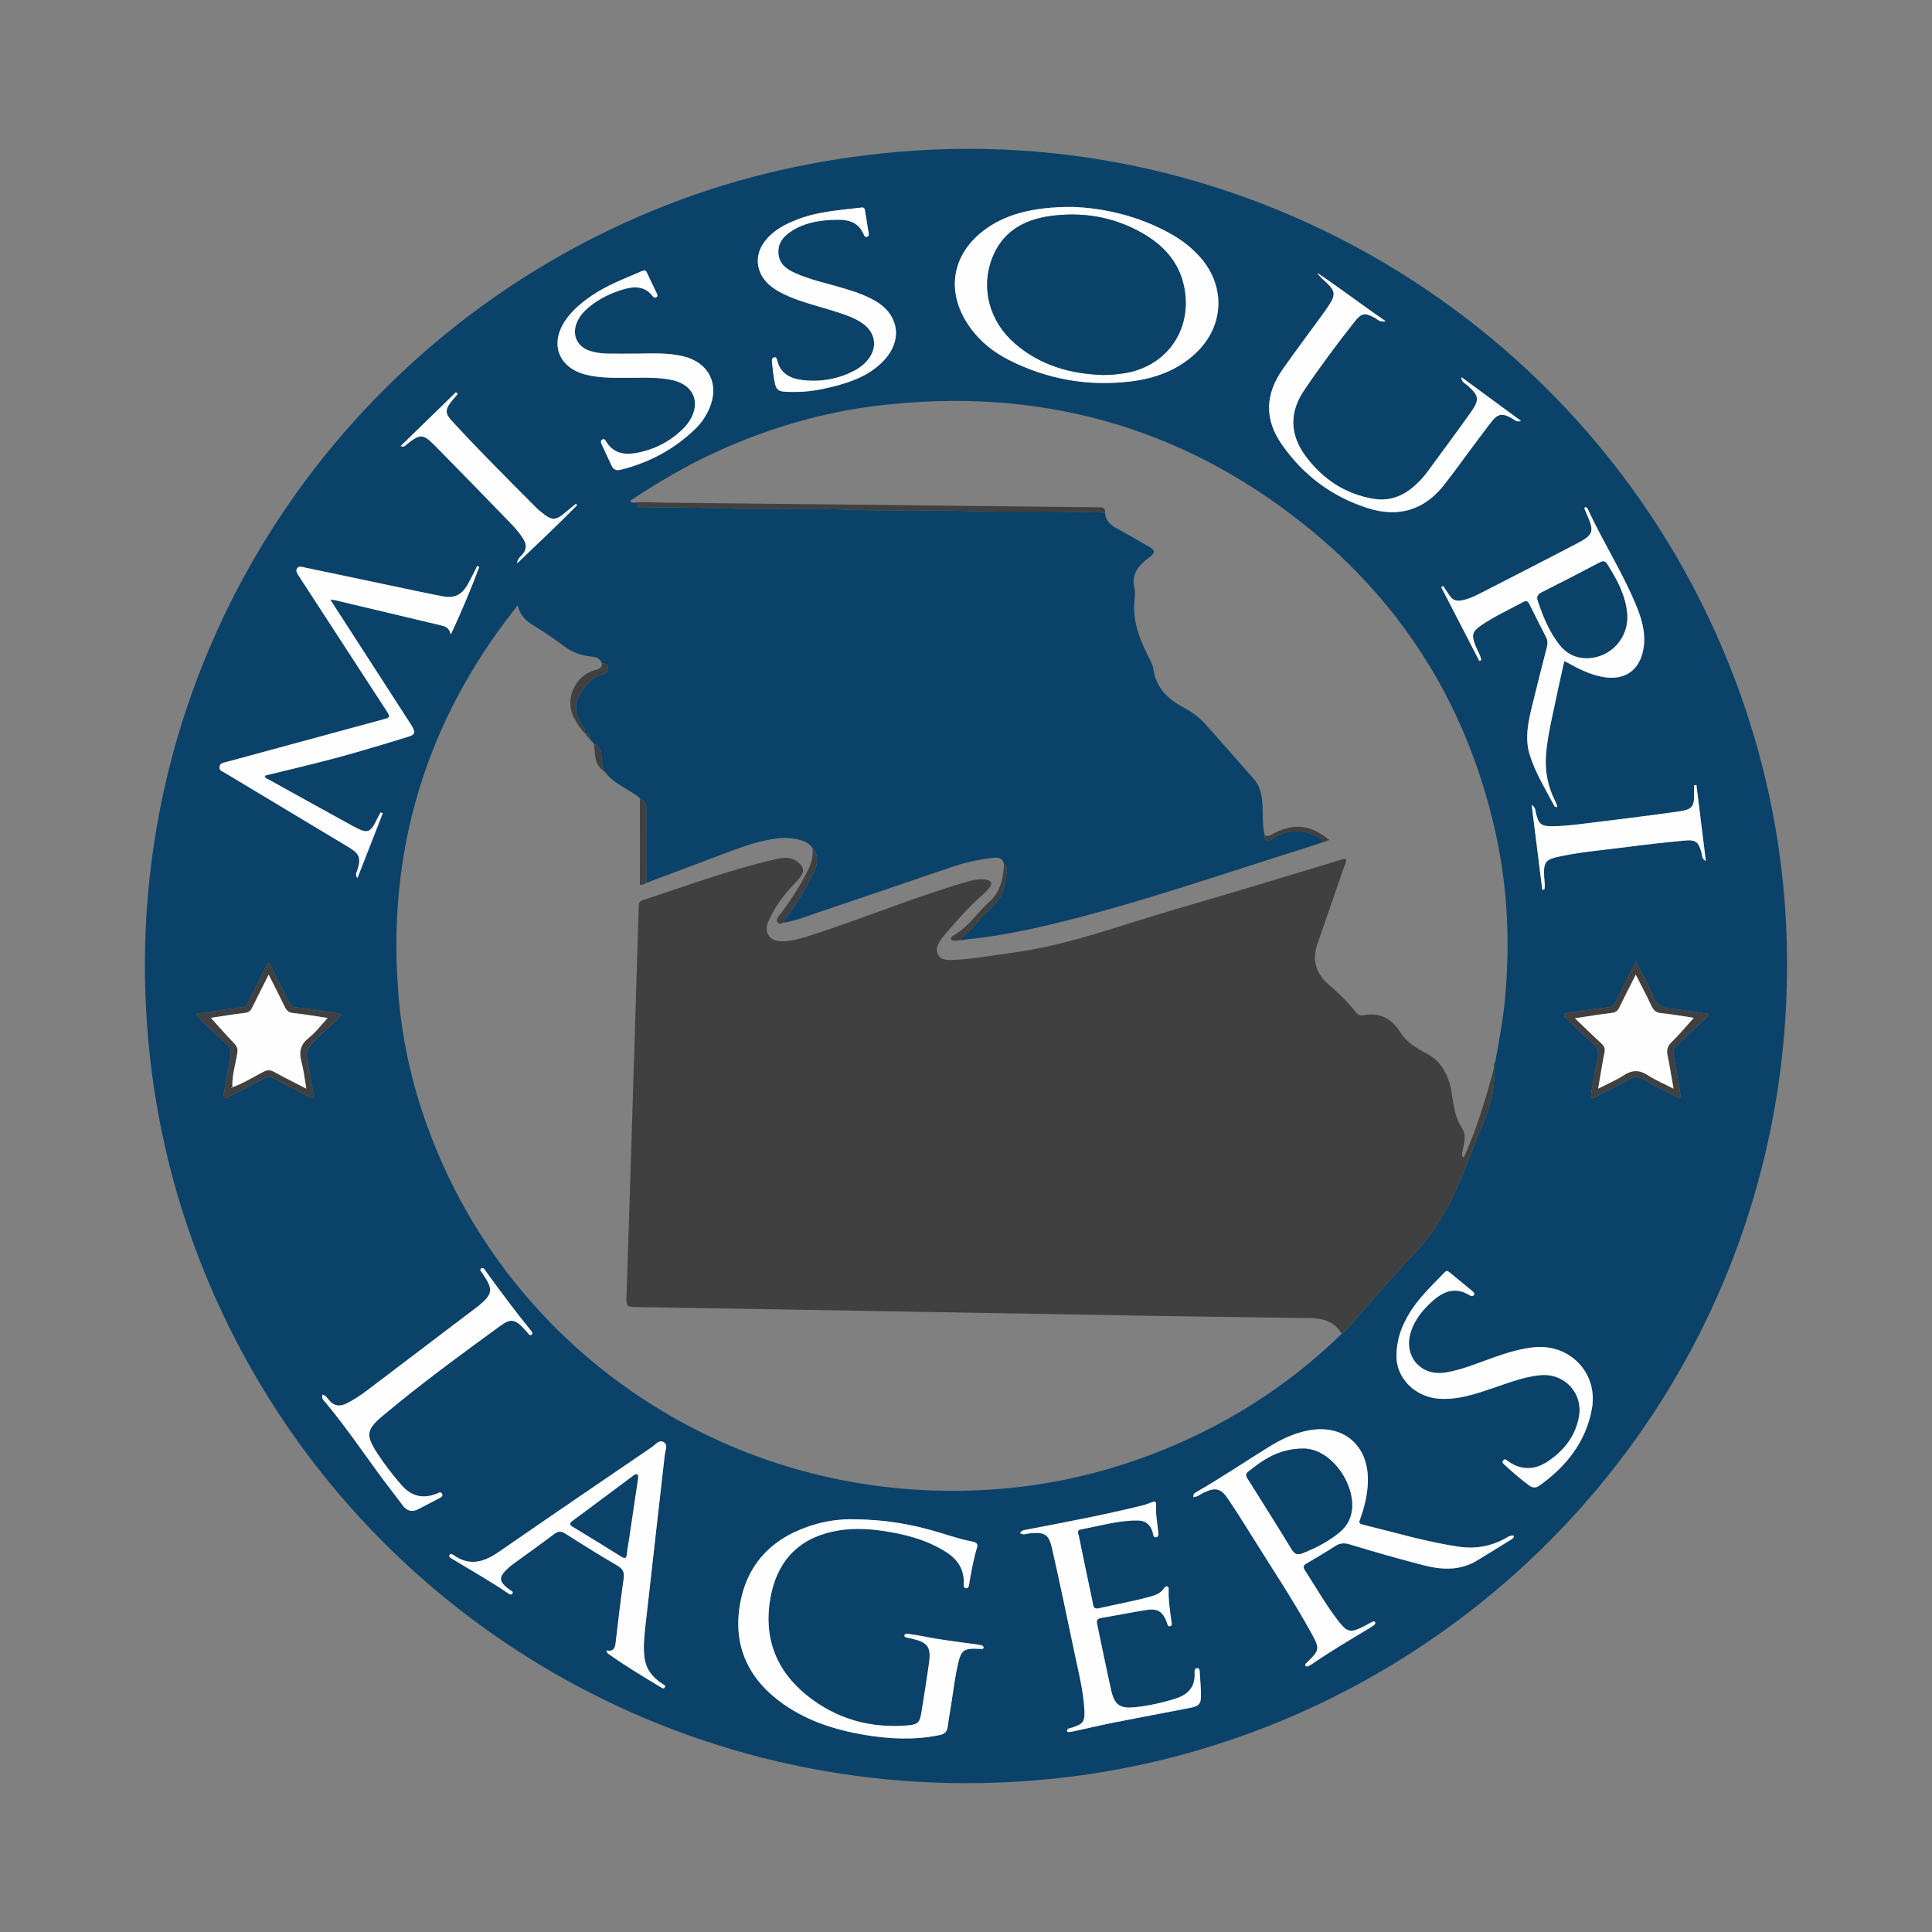 <?xml version="1.0" encoding="utf-8"?>
<!-- Generator: Adobe Illustrator 17.0.0, SVG Export Plug-In . SVG Version: 6.00 Build 0)  -->
<!DOCTYPE svg PUBLIC "-//W3C//DTD SVG 1.1//EN" "http://www.w3.org/Graphics/SVG/1.1/DTD/svg11.dtd">
<svg version="1.1" id="Layer_1" xmlns="http://www.w3.org/2000/svg" xmlns:xlink="http://www.w3.org/1999/xlink" x="0px" y="0px"
	 width="200px" height="200px" viewBox="0 0 200 200" enable-background="new 0 0 200 200" xml:space="preserve">

<rect x="0" y="0" width="200" height="200" fill="#808080" stroke="none"/>

<g>
	<path fill="#0A4269" d="M99.978,184.594c-35.369-0.02-66.919-21.686-79.48-54.59c-3.138-8.22-4.907-16.731-5.377-25.521
		c-1.972-36.892,20.194-70.111,53.951-83.28c7.661-2.989,15.606-4.755,23.804-5.474c38.487-3.374,74.62,19.977,87.433,56.558
		c3.522,10.056,5.05,20.425,4.619,31.062c-1.431,35.308-24.225,64.414-55.169,75.926c-7.291,2.712-14.818,4.389-22.577,5.025
		C104.784,184.497,102.384,184.597,99.978,184.594z M62.627,79.962c0.013-0.11-0.037-0.166-0.146-0.172c0,0,0.011,0.014,0.011,0.014
		c-0.083-0.493-0.24-0.988-0.232-1.479c0.011-0.636-0.226-1.055-0.774-1.33l0.017,0.017c-0.051-0.056-0.101-0.111-0.152-0.167
		l0.008,0.011c-0.007-0.138-0.011-0.278-0.217-0.211l-0.018-0.033c0.047-0.121,0.002-0.16-0.118-0.134l-0.014-0.014
		c0.084-0.363-0.021-0.573-0.433-0.532l-0.033-0.048c0.152-0.496-0.254-0.8-0.454-1.139c-0.645-1.092-0.531-2.117,0.125-3.129
		c0.531-0.82,1.132-1.561,2.165-1.791c0.302-0.067,0.641-0.193,0.595-0.606c-0.04-0.361-0.274-0.548-0.647-0.538
		c-0.175-0.571-0.681-0.676-1.15-0.722c-1.038-0.101-1.943-0.44-2.785-1.079c-1.062-0.805-2.183-1.536-3.313-2.245
		c-0.733-0.46-1.253-1.041-1.484-1.989c-0.1,0.144-0.151,0.227-0.211,0.303c-9.381,11.886-13.417,25.384-12.084,40.456
		c0.496,5.6,1.922,10.993,4.13,16.173c8.463,19.85,27.62,33.371,49.689,34.651c8.253,0.479,16.289-0.695,24.037-3.636
		c7.435-2.823,14.045-6.958,19.751-12.514c0.266-0.245,0.558-0.468,0.793-0.74c2.274-2.634,4.557-5.26,6.94-7.798
		c1.824-1.941,3.144-4.227,4.238-6.628c0.881-1.934,1.548-3.964,2.39-5.917c0.879-2.038,1.585-4.094,1.389-6.358l-0.01,0.02
		c0.277-0.196,0.141-0.482,0.161-0.735c0.391-2.193,0.814-4.382,1.014-6.602c0.505-5.592,0.291-11.158-0.885-16.653
		c-2.808-13.118-9.418-23.981-19.883-32.343c-12.911-10.317-27.701-14.297-44.094-12.342c-5.832,0.695-11.398,2.344-16.741,4.773
		c-3.117,1.417-6.043,3.16-8.899,5.034c-0.154,0.117-0.153,0.2,0.053,0.236c0.064,0.001,0.127,0.003,0.191,0.004
		c0.163,0.083,0.531-0.044,0.492,0.131c-0.129,0.579,0.297,0.32,0.463,0.325c2.569,0.08,5.139,0.024,7.711,0.116
		c4.631,0.166,9.269-0.018,13.904,0.165c3.903,0.154,7.81-0.006,11.719,0.127c4.849,0.165,9.708-0.039,14.56,0.177
		c0.042,0.727,0.447,1.2,1.059,1.542c1.163,0.65,2.325,1.304,3.478,1.972c0.676,0.391,0.694,0.625,0.056,1.099
		c-1.1,0.816-1.927,1.73-1.546,3.257c0.086,0.343,0.048,0.729,0.007,1.089c-0.227,2.013,0.385,3.83,1.261,5.591
		c0.28,0.563,0.607,1.114,0.705,1.746c0.288,1.857,1.49,2.996,3.038,3.831c0.845,0.456,1.622,0.991,2.257,1.696
		c1.72,1.912,3.409,3.853,5.11,5.782c0.518,0.588,0.713,1.284,0.815,2.055c0.163,1.229-0.007,2.479,0.272,3.695
		c-0.013,0.584,0.286,0.844,0.748,0.464c0.703-0.578,1.527-0.788,2.355-0.82c1.116-0.043,2.195,0.233,3.028,1.084
		c-0.551,0.183-1.1,0.375-1.654,0.549c-8.893,2.783-17.691,5.879-26.773,8.036c-2.857,0.679-5.727,1.242-8.653,1.512
		c-0.121,0.015-0.243,0.03-0.364,0.045c-0.115,0.017-0.23,0.033-0.344,0.05c1.336-1.039,2.325-2.425,3.562-3.558
		c1.077-0.986,1.268-2.263,1.404-3.587c0.028-0.271,0.006-0.538-0.276-0.693c-0.136-0.849-0.782-0.746-1.35-0.677
		c-1.373,0.167-2.722,0.466-4.034,0.912c-4.561,1.55-9.115,3.118-13.682,4.649c-1.258,0.422-2.492,0.939-3.82,1.134
		c0.045-0.084,0.08-0.175,0.137-0.25c1.238-1.635,2.312-3.368,3.165-5.236c0.371-0.813,0.267-1.73-0.253-2.261
		c-0.282-0.426-0.695-0.647-1.175-0.791c-0.901-0.27-1.811-0.306-2.734-0.163c-1.467,0.228-2.876,0.66-4.262,1.181
		c-3.01,1.132-6.021,2.263-9.031,3.395c0-2.501-0.017-5.002,0.013-7.503c0.007-0.577-0.121-0.994-0.671-1.225
		c-0.15-0.266-0.436-0.36-0.665-0.524c-0.753-0.537-1.611-0.916-2.308-1.538c-0.049-0.045-0.099-0.09-0.148-0.135l0,0
		c-0.05-0.048-0.1-0.097-0.149-0.145l0.003,0.003c-0.015-0.135-0.041-0.258-0.225-0.22l0.003-0.004
		c0.025-0.115-0.024-0.166-0.139-0.16L62.627,79.962z M49.618,58.683c-0.073-0.033-0.147-0.066-0.22-0.1
		c-0.334,0.653-0.641,1.323-1.008,1.956c-0.614,1.057-1.367,1.419-2.559,1.19c-1.856-0.357-3.704-0.759-5.554-1.146
		c-2.965-0.621-5.93-1.245-8.894-1.872c-0.221-0.047-0.447-0.107-0.607,0.094c-0.18,0.228-0.07,0.459,0.062,0.672
		c0.102,0.165,0.21,0.327,0.315,0.489c2.935,4.514,5.871,9.027,8.807,13.541c0.49,0.754,0.489,0.751-0.403,0.993
		c-5.377,1.459-10.754,2.919-16.13,4.38c-0.299,0.081-0.665,0.109-0.707,0.511c-0.039,0.37,0.309,0.463,0.546,0.606
		c2.2,1.328,4.405,2.648,6.609,3.97c2.079,1.247,4.161,2.49,6.236,3.744c1.12,0.677,1.269,1.102,0.884,2.352
		c-0.078,0.253-0.274,0.49,0.004,0.832c0.875-2.236,1.749-4.472,2.624-6.707c-0.073-0.031-0.145-0.062-0.218-0.093
		c-0.079,0.139-0.166,0.273-0.235,0.417c-0.872,1.817-1.045,1.878-2.833,0.896c-2.825-1.552-5.645-3.113-8.463-4.678
		c-0.169-0.094-0.42-0.121-0.472-0.425c0.145-0.04,0.279-0.081,0.415-0.114c3.061-0.74,6.128-1.462,9.153-2.341
		c1.767-0.514,3.532-1.038,5.289-1.585c0.701-0.219,0.761-0.435,0.399-1.063c-0.133-0.231-0.281-0.453-0.426-0.678
		c-2.527-3.911-5.054-7.823-7.58-11.734c-0.133-0.206-0.263-0.414-0.459-0.724c0.299,0.044,0.443,0.053,0.581,0.086
		c3.607,0.858,7.212,1.722,10.82,2.572c0.461,0.109,0.899,0.208,1.069,0.968C47.804,63.247,48.754,60.983,49.618,58.683z
		 M123.539,154.977c0.439-0.016,0.749-0.315,1.105-0.479c1.19-0.55,1.731-0.436,2.468,0.646c0.724,1.062,1.415,2.146,2.091,3.239
		c2.194,3.547,4.525,7.01,6.544,10.663c0.91,1.647,0.857,1.786-0.457,3.063c-0.087,0.085-0.218,0.161-0.157,0.292
		c0.086,0.184,0.249,0.094,0.373,0.041c0.133-0.056,0.256-0.138,0.375-0.221c1.92-1.32,3.928-2.499,5.922-3.699
		c0.124-0.075,0.249-0.153,0.361-0.244c0.108-0.087,0.271-0.186,0.181-0.346c-0.101-0.18-0.255-0.055-0.377,0.008
		c-0.28,0.144-0.553,0.301-0.834,0.444c-1.318,0.668-1.673,0.604-2.584-0.572c-1.295-1.672-2.338-3.512-3.483-5.283
		c-0.222-0.344-0.101-0.507,0.199-0.685c0.981-0.581,1.967-1.155,2.921-1.777c0.49-0.32,0.934-0.375,1.498-0.205
		c2.574,0.779,5.156,1.531,7.764,2.19c1.897,0.48,3.744,0.543,5.487-0.523c1.117-0.683,2.235-1.365,3.345-2.06
		c0.19-0.119,0.456-0.208,0.433-0.52c-0.404,0.035-0.407,0.03-0.656,0.176c-1.563,0.92-3.238,1.255-5.037,0.99
		c-3.39-0.5-6.668-1.485-9.985-2.297c-0.399-0.098-0.342-0.26-0.237-0.551c0.447-1.237,0.757-2.503,0.802-3.828
		c0.13-3.835-2.565-6.114-6.31-5.331c-1.421,0.297-2.709,0.918-3.927,1.672c-2.474,1.531-4.887,3.16-7.408,4.617
		C123.762,154.508,123.499,154.594,123.539,154.977z M88.375,157.275c-1.023-0.034-2.45,0.095-3.837,0.482
		c-4.301,1.2-7.177,3.88-7.942,8.347c-0.742,4.333,0.917,7.796,4.508,10.313c2.534,1.776,5.412,2.681,8.43,3.186
		c2.578,0.431,5.16,0.545,7.745,0.013c0.505-0.104,0.757-0.362,0.822-0.863c0.082-0.625,0.188-1.247,0.292-1.869
		c0.28-1.674,0.449-3.367,0.869-5.016c0.238-0.934,0.594-1.193,1.545-1.196c0.267-0.001,0.534,0.022,0.8,0.029
		c0.101,0.003,0.217-0.028,0.216-0.138c0-0.073-0.076-0.185-0.145-0.211c-0.156-0.058-0.327-0.082-0.494-0.106
		c-1.848-0.267-3.706-0.467-5.538-0.839c-0.546-0.111-1.099-0.191-1.651-0.272c-0.139-0.021-0.327-0.029-0.365,0.149
		c-0.04,0.188,0.144,0.218,0.279,0.251c0.164,0.04,0.334,0.061,0.499,0.1c1.629,0.383,1.989,0.865,1.763,2.5
		c-0.239,1.73-0.518,3.454-0.797,5.178c-0.158,0.974-0.353,1.21-1.347,1.297c-3.887,0.34-7.423-0.636-10.476-3.081
		c-3.259-2.61-4.539-6.065-3.795-10.152c0.652-3.582,2.706-5.989,6.387-6.816c1.76-0.395,3.52-0.342,5.282-0.079
		c2.317,0.346,4.558,0.927,6.56,2.218c1.143,0.737,1.801,1.737,1.789,3.132c-0.002,0.218-0.101,0.559,0.251,0.576
		c0.277,0.014,0.275-0.3,0.311-0.503c0.221-1.241,0.426-2.485,0.802-3.692c0.132-0.425-0.108-0.55-0.473-0.622
		c-1.119-0.219-2.203-0.568-3.292-0.902C94.581,157.827,91.728,157.297,88.375,157.275z M110.991,21.421
		c-4.254-0.013-7.135,0.845-9.291,2.543c-3.092,2.435-3.726,6.044-1.644,9.386c1.096,1.76,2.638,3.043,4.467,3.958
		c3.942,1.972,8.128,2.705,12.5,2.18c2.548-0.306,4.908-1.159,6.812-2.979c2.873-2.747,3.061-6.809,0.469-9.81
		c-0.882-1.022-1.935-1.836-3.108-2.493C117.797,22.299,114.109,21.518,110.991,21.421z M149.394,60.661
		c-0.068,0.039-0.136,0.079-0.204,0.118c1.316,2.548,2.632,5.097,3.947,7.645c0.067-0.032,0.133-0.065,0.2-0.097
		c-0.088-0.547-0.413-1.009-0.608-1.517c-0.416-1.084-0.339-1.434,0.618-2.087c1.365-0.931,2.872-1.611,4.317-2.4
		c0.418-0.228,0.546-0.011,0.703,0.305c0.548,1.107,1.104,2.21,1.671,3.307c0.179,0.347,0.19,0.679,0.094,1.051
		c-0.5,1.947-0.997,3.895-1.472,5.849c-0.425,1.749-0.861,3.519-0.304,5.308c0.579,1.86,1.611,3.517,2.515,5.23
		c0.058,0.109,0.138,0.197,0.282,0.179c0.015-0.044,0.054-0.097,0.042-0.13c-0.068-0.18-0.139-0.36-0.225-0.532
		c-0.73-1.466-1.047-3.012-0.937-4.648c0.088-1.311,0.345-2.595,0.609-3.876c0.405-1.967,0.85-3.925,1.287-5.931
		c0.219,0.109,0.373,0.176,0.518,0.258c1.079,0.612,2.191,1.136,3.423,1.372c2.315,0.442,3.913-0.679,4.272-2.992
		c0.224-1.446-0.133-2.811-0.655-4.118c-1.412-3.54-3.499-6.749-5.094-10.201c-0.057-0.122-0.133-0.271-0.324-0.24
		c-0.02,0.041-0.066,0.093-0.055,0.123c0.085,0.225,0.176,0.448,0.276,0.668c0.754,1.663,0.658,2.063-0.931,2.896
		c-3.389,1.777-6.798,3.518-10.205,5.261c-0.602,0.308-1.221,0.588-1.902,0.699c-0.509,0.083-0.903-0.06-1.187-0.5
		C149.849,61.323,149.619,60.994,149.394,60.661z M62.753,170.857c0.11,0.198,0.128,0.278,0.178,0.314
		c1.757,1.254,3.606,2.366,5.454,3.478c0.124,0.075,0.323,0.24,0.438,0.017c0.108-0.21-0.132-0.273-0.26-0.358
		c-0.992-0.656-1.687-1.48-1.848-2.729c-0.139-1.079-0.026-2.136,0.091-3.193c0.658-5.931,1.345-11.858,2.012-17.788
		c0.049-0.439,0.348-1.016-0.095-1.296c-0.486-0.307-0.875,0.252-1.248,0.506c-5.292,3.604-10.581,7.211-15.848,10.852
		c-1.504,1.04-2.984,1.495-4.627,0.356c-0.125-0.087-0.332-0.248-0.448-0.067c-0.148,0.231,0.119,0.336,0.267,0.427
		c1.922,1.177,3.894,2.272,5.755,3.548c0.14,0.096,0.349,0.221,0.455,0.066c0.16-0.235-0.122-0.308-0.262-0.412
		c-1.185-0.883-1.203-1.315-0.087-2.315c0.144-0.129,0.297-0.25,0.454-0.365c1.411-1.029,2.835-2.041,4.23-3.092
		c0.409-0.308,0.713-0.332,1.155-0.05c1.779,1.133,3.568,2.252,5.388,3.315c0.574,0.335,0.748,0.692,0.658,1.336
		c-0.31,2.21-0.582,4.425-0.835,6.642C63.665,170.616,63.524,170.999,62.753,170.857z M105.584,158.7
		c0.36,0.256,0.67,0.063,0.961,0.034c1.609-0.161,2.026,0.058,2.377,1.615c0.798,3.546,1.55,7.103,2.291,10.662
		c0.41,1.968,0.924,3.923,1.041,5.941c0.075,1.291-0.102,1.504-1.304,1.897c-0.115,0.038-0.244,0.044-0.348,0.099
		c-0.071,0.039-0.151,0.136-0.153,0.21c-0.003,0.104,0.105,0.157,0.21,0.145c0.167-0.019,0.335-0.045,0.5-0.081
		c1.42-0.31,2.835-0.647,4.261-0.929c2.568-0.509,5.145-0.976,7.714-1.482c1.047-0.206,1.211-0.424,1.19-1.473
		c-0.014-0.679-0.072-1.357-0.116-2.035c-0.015-0.237,0.019-0.607-0.244-0.616c-0.367-0.013-0.3,0.386-0.295,0.627
		c0.025,1.349-0.702,2.107-1.914,2.5c-1.365,0.442-2.759,0.752-4.184,0.909c-1.624,0.178-2.196-0.197-2.547-1.764
		c-0.509-2.27-0.964-4.553-1.448-6.829c-0.079-0.372-0.017-0.571,0.424-0.643c1.531-0.249,3.051-0.567,4.583-0.812
		c1.267-0.203,1.777,0.123,2.221,1.308c0.066,0.176,0.063,0.433,0.343,0.351c0.213-0.062,0.15-0.285,0.129-0.441
		c-0.153-1.106-0.335-2.208-0.295-3.331c0.005-0.147-0.001-0.324-0.179-0.343c-0.091-0.01-0.232,0.087-0.289,0.175
		c-0.296,0.458-0.732,0.685-1.238,0.83c-1.819,0.523-3.685,0.84-5.527,1.265c-0.373,0.086-0.546-0.049-0.6-0.405
		c-0.029-0.192-0.069-0.382-0.109-0.572c-0.454-2.159-0.915-4.316-1.352-6.478c-0.048-0.236-0.273-0.624,0.198-0.71
		c1.952-0.358,3.869-0.939,5.88-0.926c0.817,0.005,1.304,0.412,1.548,1.176c0.071,0.223,0.038,0.656,0.414,0.547
		c0.291-0.085,0.168-0.455,0.148-0.718c-0.056-0.749-0.226-1.487-0.201-2.246c0.028-0.828,0.015-0.825-0.784-0.512
		c-0.225,0.088-0.459,0.155-0.694,0.213c-3.908,0.967-7.862,1.71-11.814,2.467C106.105,158.379,105.797,158.379,105.584,158.7z
		 M151.28,39.034c0.004,0.493,0.321,0.61,0.554,0.808c1.286,1.091,1.375,1.509,0.41,2.862c-1.479,2.075-2.998,4.123-4.505,6.178
		c-0.389,0.53-0.842,1.006-1.336,1.44c-1.213,1.064-2.602,1.588-4.227,1.315c-2.953-0.498-5.271-2.063-7.023-4.425
		c-1.614-2.175-1.707-4.5-0.17-6.775c1.658-2.454,3.424-4.833,5.26-7.156c0.72-0.91,1.085-0.925,2.122-0.351
		c0.258,0.143,0.474,0.461,1.081,0.319c-2.488-1.702-4.723-3.426-7.076-4.996c0.251,0.401,0.6,0.681,0.925,0.986
		c0.927,0.87,0.978,1.278,0.299,2.324c-0.251,0.386-0.518,0.763-0.789,1.136c-1.329,1.825-2.687,3.629-3.986,5.475
		c-1.866,2.652-1.95,5.217-0.118,7.847c2.2,3.158,5.164,5.381,8.841,6.566c3.223,1.038,5.929,0.232,8.02-2.477
		c0.282-0.365,0.564-0.73,0.84-1.1c1.32-1.771,2.616-3.561,3.965-5.309c0.711-0.921,1.172-0.954,2.19-0.376
		c0.256,0.145,0.468,0.413,0.894,0.243C155.394,42.057,153.337,40.545,151.28,39.034z M144.563,140.391
		c-0.023,2.186,1.842,4.208,4.368,4.398c1.993,0.15,3.827-0.487,5.667-1.11c1.582-0.536,3.14-1.153,4.825-1.319
		c2.532-0.249,4.497,1.855,4.023,4.347c-0.38,2.003-1.569,3.476-3.214,4.578c-1.326,0.888-2.716,0.955-4.08,0.007
		c-0.16-0.111-0.34-0.372-0.547-0.101c-0.161,0.21,0.057,0.36,0.19,0.484c0.799,0.746,1.63,1.453,2.511,2.103
		c0.368,0.272,0.709,0.26,1.067,0.004c2.762-1.975,4.776-4.493,5.412-7.895c0.697-3.726-2.252-6.81-6.014-6.414
		c-1.387,0.146-2.703,0.548-4.009,1.003c-1.691,0.589-3.338,1.316-5.122,1.608c-2.51,0.412-4.33-1.629-3.627-4.072
		c0.398-1.383,1.276-2.44,2.324-3.367c1.099-0.971,2.305-1.436,3.712-0.61c0.171,0.1,0.391,0.221,0.525,0.03
		c0.142-0.202-0.08-0.351-0.224-0.47c-0.766-0.635-1.54-1.26-2.306-1.895c-0.176-0.146-0.312-0.176-0.49,0.009
		c-1.359,1.417-2.814,2.751-3.798,4.487C145.076,137.394,144.571,138.64,144.563,140.391z M33.4,144.367
		c-0.156,0.404,0.115,0.599,0.288,0.807c1.932,2.313,3.634,4.797,5.408,7.228c0.844,1.157,1.735,2.279,2.588,3.428
		c0.45,0.606,0.98,0.737,1.645,0.387c0.685-0.361,1.38-0.705,2.062-1.073c0.199-0.108,0.522-0.229,0.362-0.523
		c-0.129-0.237-0.385-0.059-0.583,0.019c-1.415,0.562-2.606,0.237-3.603-0.898c-0.915-1.042-1.756-2.139-2.512-3.299
		c-1.192-1.829-1.152-2.433,0.516-3.835c3.941-3.313,8.098-6.349,12.257-9.379c1.036-0.755,1.51-0.648,2.389,0.291
		c0.116,0.124,0.218,0.262,0.341,0.379c0.141,0.134,0.252,0.455,0.49,0.257c0.175-0.147-0.044-0.36-0.156-0.499
		c-1.589-1.963-3.098-3.985-4.579-6.03c-0.118-0.163-0.269-0.467-0.488-0.318c-0.264,0.179,0.065,0.362,0.14,0.542
		c0.018,0.044,0.053,0.081,0.08,0.122c1.022,1.518,0.951,2.011-0.461,3.174c-0.075,0.062-0.152,0.121-0.229,0.18
		c-3.77,2.862-7.538,5.727-11.313,8.582c-0.677,0.512-1.381,0.985-2.143,1.37c-0.694,0.351-1.289,0.317-1.819-0.313
		C33.899,144.75,33.753,144.475,33.4,144.367z M82.356,40.568c1.187,0.017,2.527-0.205,3.847-0.536
		c1.972-0.494,3.855-1.185,5.295-2.714c1.97-2.093,1.582-4.736-0.9-6.171c-1.12-0.648-2.344-1.036-3.579-1.395
		c-1.58-0.46-3.197-0.806-4.706-1.484c-0.892-0.401-1.66-0.939-1.73-2.048c-0.074-1.157,0.624-1.842,1.504-2.385
		c1.143-0.705,2.433-0.969,3.745-1.051c1.447-0.091,2.929-0.144,3.617,1.57c0.064,0.158,0.2,0.216,0.355,0.14
		c0.163-0.08,0.136-0.246,0.115-0.384c-0.12-0.766-0.254-1.53-0.373-2.297c-0.034-0.218-0.088-0.361-0.36-0.328
		c-2.235,0.268-4.495,0.399-6.627,1.228c-1.281,0.498-2.483,1.115-3.354,2.221c-1.14,1.447-0.979,3.267,0.383,4.51
		c0.599,0.546,1.309,0.911,2.046,1.232c1.561,0.679,3.221,1.048,4.832,1.571c0.991,0.321,1.99,0.633,2.851,1.247
		c1.24,0.885,1.524,2.298,0.709,3.505c-0.402,0.595-0.946,1.039-1.579,1.37c-1.684,0.881-3.489,1.192-5.359,0.977
		c-1.239-0.143-2.297-0.651-2.631-2.03c-0.04-0.167-0.078-0.365-0.304-0.325c-0.246,0.043-0.26,0.254-0.239,0.458
		c0.046,0.434,0.084,0.87,0.148,1.302C80.333,40.58,80.336,40.58,82.356,40.568z M65.847,36.609c-0.947,0-1.894,0.007-2.841-0.002
		c-0.657-0.006-1.31-0.081-1.938-0.283c-1.332-0.429-1.89-1.669-1.344-2.953c0.263-0.619,0.691-1.112,1.196-1.537
		c1.093-0.921,2.357-1.526,3.724-1.911c1.092-0.307,2.122-0.286,2.902,0.716c0.114,0.146,0.264,0.24,0.435,0.103
		c0.144-0.115,0.064-0.264,0.001-0.395c-0.334-0.699-0.679-1.394-1.001-2.098c-0.119-0.26-0.269-0.298-0.515-0.191
		c-1.775,0.773-3.598,1.446-5.213,2.55c-1.029,0.704-1.984,1.481-2.698,2.519c-1.703,2.477-0.738,4.978,2.18,5.678
		c1.458,0.35,2.939,0.306,4.42,0.305c1.504-0.001,3.015-0.084,4.498,0.251c2.171,0.492,2.925,2.342,1.721,4.213
		c-0.183,0.284-0.396,0.556-0.636,0.792c-1.408,1.386-3.101,2.245-5.044,2.553c-1.167,0.185-2.232-0.064-2.918-1.168
		c-0.101-0.162-0.205-0.387-0.44-0.243c-0.208,0.128-0.113,0.352-0.034,0.525c0.331,0.727,0.67,1.451,1.011,2.173
		c0.192,0.407,0.475,0.536,0.945,0.421c2.938-0.725,5.514-2.104,7.695-4.202c0.652-0.627,1.158-1.37,1.508-2.211
		c1.027-2.469-0.089-4.674-2.684-5.32C69.15,36.49,67.496,36.59,65.847,36.609z M53.536,58.321c2.084-2.019,4.216-3.977,6.23-6.054
		c-0.126-0.079-0.186-0.093-0.215-0.07c-0.431,0.353-0.85,0.723-1.289,1.066c-0.737,0.578-1.137,0.581-1.89,0.016
		c-0.31-0.232-0.615-0.478-0.889-0.751c-1.663-1.667-3.327-3.335-4.97-5.022c-1.287-1.322-2.567-2.652-3.807-4.017
		c-0.636-0.699-0.599-1.127-0.021-1.871c0.225-0.289,0.468-0.564,0.703-0.845c-0.063-0.057-0.127-0.113-0.19-0.17
		c-1.892,1.842-3.784,3.684-5.717,5.565c0.343,0.157,0.442-0.018,0.564-0.117c1.459-1.176,1.727-1.189,3.037,0.138
		c2.593,2.626,5.161,5.277,7.73,7.927c0.506,0.522,0.989,1.069,1.374,1.694c0.345,0.561,0.34,1.079-0.117,1.596
		C53.841,57.664,53.536,57.884,53.536,58.321z M175.613,81.263c-0.082,0.01-0.163,0.021-0.245,0.031c0,0.217-0.006,0.433,0.001,0.65
		c0.051,1.559-0.133,1.859-1.661,2.071c-3.314,0.461-6.635,0.87-9.956,1.277c-1.01,0.124-2.028,0.23-3.044,0.242
		c-1.2,0.015-1.449-0.25-1.72-1.419c-0.053-0.228-0.01-0.525-0.429-0.787c0.379,3.027,0.739,5.904,1.099,8.781
		c0.07-0.008,0.14-0.017,0.211-0.025c0.102-0.401,0.013-0.805-0.01-1.206c-0.097-1.655,0.082-1.909,1.734-2.248
		c2.331-0.478,4.704-0.667,7.059-0.977c1.923-0.253,3.852-0.462,5.784-0.641c1.128-0.104,1.389,0.148,1.696,1.232
		c0.085,0.301,0.015,0.674,0.456,0.878C176.262,86.502,175.937,83.882,175.613,81.263z M20.237,104.963
		c1.046,1.214,2.146,2.159,3.22,3.128c0.442,0.398,0.504,0.824,0.395,1.367c-0.242,1.205-0.451,2.417-0.661,3.629
		c-0.031,0.181-0.102,0.427,0.077,0.543c0.181,0.117,0.362-0.071,0.528-0.156c1.142-0.588,2.294-1.161,3.414-1.788
		c0.461-0.258,0.824-0.233,1.272,0.014c1.168,0.643,2.359,1.243,3.544,1.855c0.121,0.063,0.264,0.189,0.398,0.075
		c0.121-0.104,0.065-0.269,0.037-0.412c-0.172-0.899-0.342-1.799-0.513-2.699c-0.343-1.806-0.323-1.786,1.002-3.159
		c0.767-0.795,1.697-1.424,2.44-2.345c-0.31-0.073-0.54-0.145-0.775-0.18c-1.311-0.197-2.62-0.413-3.936-0.56
		c-0.44-0.049-0.627-0.257-0.797-0.607c-0.584-1.2-1.184-2.392-1.79-3.58c-0.076-0.15-0.082-0.394-0.376-0.396
		c-0.671,1.338-1.342,2.683-2.02,4.024c-0.115,0.227-0.173,0.498-0.521,0.536c-0.695,0.076-1.385,0.188-2.077,0.289
		C22.18,104.673,21.264,104.811,20.237,104.963z M169.341,99.518c-0.74,1.476-1.419,2.813-2.081,4.159
		c-0.17,0.345-0.341,0.553-0.792,0.599c-1.366,0.139-2.723,0.364-4.082,0.565c-0.162,0.024-0.401,0.07-0.453,0.178
		c-0.102,0.213,0.157,0.318,0.283,0.444c0.89,0.892,1.756,1.811,2.742,2.601c0.481,0.386,0.547,0.841,0.426,1.421
		c-0.252,1.203-0.449,2.417-0.656,3.63c-0.027,0.159-0.036,0.388,0.054,0.485c0.168,0.182,0.354-0.026,0.512-0.106
		c1.187-0.606,2.378-1.207,3.547-1.848c0.388-0.213,0.689-0.201,1.071,0.007c1.192,0.649,2.404,1.262,3.611,1.883
		c0.123,0.063,0.304,0.154,0.398,0.109c0.206-0.101,0.049-0.288,0.022-0.444c-0.236-1.378-0.459-2.759-0.711-4.134
		c-0.045-0.244-0.029-0.42,0.146-0.589c0.906-0.876,1.804-1.762,2.72-2.629c0.271-0.257,0.589-0.464,0.808-0.887
		c-1.385-0.197-2.691-0.417-4.006-0.557c-0.799-0.085-1.363-0.308-1.707-1.142C170.679,102.018,170.005,100.84,169.341,99.518z"/>
	<path fill="#404041" d="M138.89,138.078c-0.773-1.296-1.895-1.615-3.396-1.633c-12.921-0.152-25.842-0.395-38.763-0.617
		c-10.37-0.178-20.741-0.369-31.111-0.526c-0.654-0.01-0.795-0.18-0.773-0.813c0.294-8.788,0.562-17.577,0.835-26.365
		c0.147-4.734,0.293-9.468,0.438-14.203c0.01-0.319-0.001-0.598,0.408-0.732c4.487-1.477,8.925-3.111,13.534-4.191
		c0.874-0.205,1.748-0.402,2.559,0.273c0.571,0.475,0.688,0.863,0.249,1.486c-0.209,0.295-0.472,0.553-0.72,0.819
		c-1.067,1.143-2.004,2.376-2.617,3.825c-0.483,1.142,0.123,2.03,1.375,2.039c1.161,0.008,2.244-0.364,3.328-0.714
		c5.279-1.708,10.407-3.853,15.737-5.412c0.702-0.205,1.404-0.383,2.146-0.243c0.557,0.106,0.628,0.402,0.309,0.818
		c-0.191,0.248-0.415,0.477-0.65,0.685c-1.497,1.324-2.822,2.809-4.1,4.339c-0.047,0.056-0.093,0.112-0.135,0.172
		c-0.37,0.521-0.782,1.074-0.437,1.728c0.336,0.637,1.031,0.581,1.626,0.556c1.992-0.086,3.95-0.467,5.923-0.722
		c5.908-0.765,11.447-2.915,17.122-4.548c5.634-1.622,11.237-3.353,16.854-5.036c0.224-0.067,0.438-0.194,0.701-0.129
		c0.073,0.315-0.108,0.565-0.198,0.828c-0.915,2.657-1.85,5.307-2.76,7.966c-0.544,1.589-0.183,2.982,1.068,4.092
		c1.056,0.937,2.093,1.888,2.959,3.007c0.194,0.251,0.419,0.329,0.692,0.276c1.739-0.333,2.954,0.3,3.901,1.809
		c0.615,0.979,1.628,1.592,2.692,2.149c1.615,0.846,2.343,2.421,2.604,4.156c0.189,1.255,0.331,2.483,1.062,3.582
		c0.484,0.728,0.2,1.556,0.058,2.34c-0.043,0.236-0.173,0.462,0.111,0.712c0.849-1.859,1.511-3.756,2.107-5.676
		c0.363-1.171,0.679-2.357,1.016-3.536c0.196,2.264-0.511,4.319-1.389,6.358c-0.842,1.953-1.509,3.983-2.39,5.917
		c-1.094,2.401-2.414,4.687-4.238,6.628c-2.384,2.537-4.666,5.164-6.94,7.798C139.448,137.611,139.156,137.833,138.89,138.078z"/>
	<path fill="#FEFEFE" d="M49.618,58.683c-0.864,2.3-1.815,4.564-2.952,7.01c-0.17-0.76-0.608-0.859-1.069-0.968
		c-3.608-0.85-7.214-1.715-10.82-2.572c-0.138-0.033-0.282-0.043-0.581-0.086c0.196,0.31,0.326,0.518,0.459,0.724
		c2.527,3.911,5.054,7.822,7.58,11.734c0.145,0.224,0.293,0.447,0.426,0.678c0.361,0.627,0.302,0.844-0.399,1.063
		c-1.757,0.548-3.522,1.072-5.289,1.585c-3.025,0.88-6.092,1.601-9.153,2.341c-0.136,0.033-0.271,0.074-0.415,0.114
		c0.052,0.305,0.303,0.331,0.472,0.425c2.818,1.565,5.638,3.126,8.463,4.678c1.788,0.982,1.96,0.921,2.833-0.896
		c0.069-0.143,0.156-0.278,0.235-0.417c0.073,0.031,0.145,0.062,0.218,0.093c-0.875,2.236-1.749,4.472-2.624,6.707
		c-0.278-0.342-0.082-0.579-0.004-0.832c0.384-1.25,0.236-1.675-0.884-2.352c-2.075-1.254-4.157-2.497-6.236-3.744
		c-2.204-1.322-4.409-2.642-6.609-3.97c-0.237-0.143-0.585-0.236-0.546-0.606c0.042-0.403,0.407-0.43,0.707-0.511
		c5.377-1.461,10.753-2.921,16.13-4.38c0.892-0.242,0.893-0.24,0.403-0.993c-2.936-4.514-5.871-9.027-8.807-13.541
		c-0.106-0.163-0.213-0.324-0.315-0.489c-0.132-0.213-0.242-0.445-0.062-0.672c0.16-0.201,0.386-0.141,0.607-0.094
		c2.964,0.627,5.929,1.251,8.894,1.872c1.85,0.388,3.698,0.79,5.554,1.146c1.192,0.229,1.946-0.133,2.559-1.19
		c0.368-0.634,0.674-1.303,1.008-1.956C49.471,58.616,49.545,58.65,49.618,58.683z"/>
	<path fill="#FEFEFE" d="M123.539,154.977c-0.04-0.383,0.223-0.469,0.416-0.58c2.521-1.456,4.934-3.085,7.408-4.617
		c1.218-0.754,2.507-1.375,3.927-1.672c3.745-0.783,6.44,1.496,6.31,5.331c-0.045,1.325-0.356,2.591-0.802,3.828
		c-0.105,0.291-0.162,0.454,0.237,0.551c3.318,0.813,6.595,1.798,9.985,2.297c1.799,0.265,3.473-0.07,5.037-0.99
		c0.248-0.146,0.251-0.141,0.656-0.176c0.023,0.312-0.243,0.401-0.433,0.52c-1.11,0.695-2.228,1.377-3.345,2.06
		c-1.744,1.065-3.59,1.003-5.487,0.523c-2.608-0.659-5.19-1.411-7.764-2.19c-0.564-0.171-1.008-0.115-1.498,0.205
		c-0.954,0.623-1.94,1.197-2.921,1.777c-0.3,0.178-0.421,0.342-0.199,0.685c1.146,1.771,2.189,3.612,3.483,5.283
		c0.911,1.176,1.267,1.24,2.584,0.572c0.281-0.142,0.554-0.3,0.834-0.444c0.122-0.063,0.276-0.187,0.377-0.008
		c0.09,0.16-0.073,0.258-0.181,0.346c-0.112,0.091-0.237,0.169-0.361,0.244c-1.995,1.2-4.003,2.379-5.922,3.699
		c-0.119,0.082-0.243,0.165-0.375,0.221c-0.124,0.053-0.288,0.142-0.373-0.041c-0.061-0.131,0.069-0.207,0.157-0.292
		c1.315-1.277,1.368-1.416,0.457-3.063c-2.018-3.653-4.349-7.117-6.544-10.663c-0.676-1.093-1.368-2.177-2.091-3.239
		c-0.737-1.082-1.278-1.196-2.468-0.646C124.288,154.661,123.978,154.961,123.539,154.977z M134.763,149.961
		c-2.397,0.044-4.005,1.158-5.554,2.398c-0.352,0.282-0.151,0.545,0.022,0.822c1.505,2.404,3.019,4.802,4.499,7.222
		c0.285,0.467,0.584,0.582,1.07,0.394c1.387-0.537,2.696-1.214,3.85-2.161c0.658-0.54,1.098-1.236,1.257-2.076
		C140.437,153.746,137.779,149.826,134.763,149.961z"/>
	<path fill="#FEFEFE" d="M88.375,157.275c3.353,0.022,6.206,0.553,9.002,1.412c1.089,0.335,2.173,0.683,3.292,0.902
		c0.365,0.072,0.605,0.197,0.473,0.622c-0.376,1.207-0.581,2.451-0.802,3.692c-0.036,0.204-0.034,0.517-0.311,0.503
		c-0.353-0.017-0.253-0.358-0.251-0.576c0.012-1.396-0.647-2.396-1.789-3.132c-2.002-1.291-4.243-1.872-6.56-2.218
		c-1.762-0.263-3.522-0.316-5.282,0.079c-3.681,0.827-5.735,3.234-6.387,6.816c-0.744,4.086,0.536,7.542,3.795,10.152
		c3.053,2.445,6.589,3.421,10.476,3.081c0.994-0.087,1.19-0.323,1.347-1.297c0.279-1.724,0.558-3.448,0.797-5.178
		c0.226-1.635-0.134-2.116-1.763-2.5c-0.165-0.039-0.334-0.059-0.499-0.1c-0.135-0.033-0.319-0.063-0.279-0.251
		c0.038-0.177,0.226-0.169,0.365-0.149c0.552,0.082,1.104,0.161,1.651,0.272c1.832,0.373,3.69,0.572,5.538,0.839
		c0.167,0.024,0.338,0.048,0.494,0.106c0.068,0.026,0.144,0.138,0.145,0.211c0.001,0.11-0.115,0.141-0.216,0.138
		c-0.267-0.007-0.534-0.03-0.8-0.029c-0.951,0.003-1.308,0.263-1.545,1.196c-0.42,1.648-0.589,3.342-0.869,5.016
		c-0.104,0.622-0.21,1.244-0.292,1.869c-0.066,0.501-0.317,0.759-0.822,0.863c-2.585,0.532-5.167,0.418-7.745-0.013
		c-3.018-0.505-5.896-1.41-8.43-3.186c-3.591-2.517-5.25-5.98-4.508-10.313c0.765-4.466,3.641-7.146,7.942-8.347
		C85.925,157.369,87.352,157.241,88.375,157.275z"/>
	<path fill="#FEFEFE" d="M110.991,21.421c3.118,0.097,6.806,0.878,10.206,2.785c1.172,0.658,2.225,1.471,3.108,2.493
		c2.592,3.001,2.404,7.063-0.469,9.81c-1.904,1.82-4.264,2.673-6.812,2.979c-4.372,0.525-8.558-0.208-12.5-2.18
		c-1.829-0.915-3.371-2.198-4.467-3.958c-2.082-3.342-1.447-6.951,1.644-9.386C103.857,22.266,106.738,21.408,110.991,21.421z
		 M114.176,38.816c0.711,0.012,1.409-0.063,2.107-0.163c4.388-0.632,7.111-4.392,6.333-8.761c-0.48-2.695-2.149-4.513-4.441-5.802
		c-2.953-1.661-6.159-2.186-9.49-1.718c-2.787,0.391-5.005,1.692-6.026,4.488c-1.126,3.083-0.197,6.441,2.402,8.697
		C107.671,37.821,110.789,38.708,114.176,38.816z"/>
	<path fill="#FEFEFE" d="M149.394,60.661c0.225,0.333,0.455,0.662,0.673,1c0.284,0.441,0.678,0.583,1.187,0.5
		c0.681-0.11,1.3-0.391,1.902-0.699c3.407-1.743,6.816-3.484,10.205-5.261c1.589-0.833,1.685-1.234,0.931-2.896
		c-0.099-0.219-0.191-0.443-0.276-0.668c-0.011-0.03,0.035-0.081,0.056-0.122c0.19-0.031,0.266,0.117,0.323,0.24
		c1.596,3.452,3.682,6.661,5.094,10.201c0.521,1.307,0.879,2.672,0.655,4.118c-0.359,2.313-1.958,3.434-4.272,2.992
		c-1.232-0.235-2.344-0.76-3.423-1.372c-0.145-0.082-0.298-0.149-0.518-0.258c-0.437,2.006-0.882,3.964-1.287,5.931
		c-0.264,1.281-0.522,2.565-0.609,3.876c-0.11,1.637,0.207,3.183,0.937,4.648c0.086,0.172,0.158,0.352,0.225,0.532
		c0.013,0.033-0.026,0.086-0.042,0.129c-0.144,0.019-0.224-0.068-0.282-0.178c-0.904-1.712-1.936-3.37-2.515-5.23
		c-0.557-1.789-0.121-3.559,0.304-5.308c0.475-1.953,0.971-3.902,1.472-5.849c0.096-0.372,0.085-0.704-0.094-1.051
		c-0.567-1.097-1.123-2.201-1.671-3.307c-0.156-0.316-0.285-0.533-0.703-0.305c-1.446,0.789-2.952,1.469-4.317,2.4
		c-0.957,0.653-1.034,1.002-0.618,2.087c0.195,0.508,0.52,0.969,0.608,1.517c-0.067,0.032-0.133,0.065-0.2,0.097
		c-1.316-2.548-2.632-5.097-3.947-7.645C149.258,60.74,149.326,60.7,149.394,60.661z M164.259,68.125
		c2.496,0,4.413-2.157,4.174-4.659c-0.181-1.899-1.073-3.494-2.055-5.063c-0.249-0.399-0.503-0.317-0.846-0.137
		c-1.972,1.034-3.947,2.063-5.938,3.061c-0.418,0.209-0.526,0.469-0.395,0.864c0.546,1.637,1.193,3.231,2.279,4.595
		C162.178,67.665,163.112,68.135,164.259,68.125z"/>
	<path fill="#FEFEFE" d="M62.753,170.857c0.771,0.142,0.913-0.241,0.977-0.808c0.253-2.217,0.525-4.432,0.835-6.642
		c0.09-0.644-0.084-1-0.658-1.336c-1.82-1.063-3.609-2.182-5.388-3.315c-0.442-0.282-0.746-0.258-1.155,0.05
		c-1.395,1.05-2.819,2.063-4.23,3.092c-0.157,0.114-0.309,0.235-0.454,0.365c-1.116,1-1.098,1.432,0.087,2.315
		c0.14,0.105,0.422,0.177,0.262,0.412c-0.106,0.155-0.315,0.03-0.455-0.066c-1.861-1.276-3.833-2.371-5.755-3.548
		c-0.148-0.091-0.415-0.195-0.267-0.427c0.116-0.181,0.322-0.02,0.448,0.067c1.643,1.139,3.123,0.684,4.627-0.356
		c5.266-3.641,10.556-7.248,15.848-10.852c0.373-0.254,0.763-0.813,1.248-0.506c0.443,0.28,0.144,0.857,0.095,1.296
		c-0.666,5.93-1.353,11.857-2.012,17.788c-0.117,1.057-0.231,2.114-0.091,3.193c0.161,1.249,0.857,2.073,1.848,2.729
		c0.128,0.085,0.367,0.148,0.26,0.358c-0.115,0.223-0.314,0.057-0.438-0.017c-1.848-1.112-3.697-2.224-5.454-3.478
		C62.881,171.135,62.863,171.055,62.753,170.857z M66.038,153.079c-0.005-0.157,0.075-0.334-0.065-0.422
		c-0.174-0.11-0.317,0.038-0.451,0.138c-2.079,1.55-4.155,3.106-6.24,4.649c-0.334,0.247-0.338,0.387,0.028,0.608
		c1.679,1.015,3.35,2.043,5.012,3.085c0.436,0.273,0.525,0.11,0.562-0.312c0.04-0.458,0.138-0.91,0.206-1.365
		C65.407,157.328,65.724,155.195,66.038,153.079z"/>
	<path fill="#FEFEFE" d="M105.584,158.7c0.214-0.321,0.521-0.321,0.798-0.374c3.952-0.757,7.906-1.5,11.814-2.467
		c0.235-0.058,0.469-0.125,0.694-0.213c0.798-0.313,0.812-0.316,0.784,0.512c-0.026,0.759,0.145,1.496,0.201,2.246
		c0.02,0.263,0.143,0.633-0.148,0.718c-0.376,0.11-0.343-0.324-0.414-0.547c-0.244-0.764-0.73-1.171-1.548-1.176
		c-2.011-0.012-3.928,0.569-5.88,0.926c-0.47,0.086-0.245,0.474-0.198,0.71c0.437,2.162,0.899,4.319,1.352,6.478
		c0.04,0.19,0.08,0.38,0.109,0.572c0.054,0.356,0.227,0.491,0.6,0.405c1.841-0.425,3.707-0.742,5.527-1.265
		c0.506-0.145,0.942-0.372,1.238-0.83c0.057-0.088,0.198-0.185,0.289-0.175c0.178,0.019,0.184,0.196,0.179,0.343
		c-0.04,1.123,0.142,2.225,0.295,3.331c0.021,0.155,0.084,0.379-0.129,0.441c-0.281,0.082-0.278-0.175-0.343-0.351
		c-0.444-1.185-0.954-1.511-2.221-1.308c-1.532,0.245-3.052,0.563-4.583,0.812c-0.441,0.072-0.503,0.271-0.424,0.643
		c0.484,2.276,0.939,4.559,1.448,6.829c0.351,1.567,0.924,1.942,2.547,1.764c1.425-0.156,2.82-0.467,4.184-0.909
		c1.212-0.392,1.938-1.151,1.914-2.5c-0.004-0.241-0.072-0.64,0.295-0.627c0.263,0.01,0.229,0.38,0.244,0.616
		c0.044,0.678,0.103,1.356,0.116,2.035c0.021,1.049-0.144,1.267-1.19,1.473c-2.569,0.506-5.145,0.973-7.714,1.482
		c-1.426,0.283-2.841,0.619-4.261,0.929c-0.165,0.036-0.332,0.062-0.5,0.081c-0.105,0.012-0.213-0.041-0.21-0.145
		c0.002-0.074,0.082-0.172,0.153-0.21c0.104-0.056,0.233-0.062,0.348-0.099c1.201-0.393,1.379-0.605,1.304-1.897
		c-0.118-2.018-0.631-3.972-1.041-5.941c-0.741-3.559-1.493-7.116-2.291-10.662c-0.35-1.557-0.767-1.776-2.377-1.615
		C106.254,158.763,105.944,158.956,105.584,158.7z"/>
	<path fill="#FEFEFE" d="M151.28,39.034c2.057,1.511,4.113,3.023,6.17,4.534c-0.426,0.17-0.638-0.098-0.894-0.243
		c-1.018-0.578-1.479-0.546-2.19,0.376c-1.349,1.749-2.645,3.538-3.965,5.309c-0.276,0.37-0.558,0.735-0.84,1.1
		c-2.092,2.709-4.797,3.515-8.02,2.477c-3.677-1.185-6.641-3.408-8.841-6.566c-1.832-2.63-1.748-5.195,0.118-7.847
		c1.299-1.846,2.658-3.65,3.986-5.475c0.271-0.373,0.538-0.75,0.789-1.136c0.68-1.046,0.628-1.454-0.299-2.324
		c-0.325-0.305-0.673-0.585-0.925-0.986c2.353,1.57,4.588,3.294,7.076,4.996c-0.607,0.142-0.823-0.176-1.081-0.319
		c-1.036-0.574-1.402-0.56-2.122,0.351c-1.837,2.323-3.603,4.702-5.26,7.156c-1.537,2.275-1.444,4.6,0.17,6.775
		c1.752,2.361,4.07,3.927,7.023,4.425c1.624,0.274,3.014-0.251,4.227-1.315c0.494-0.434,0.947-0.909,1.336-1.44
		c1.507-2.055,3.026-4.103,4.505-6.178c0.965-1.354,0.876-1.771-0.41-2.862C151.601,39.644,151.284,39.527,151.28,39.034z"/>
	<path fill="#FEFEFE" d="M144.563,140.391c0.008-1.751,0.513-2.997,1.191-4.194c0.984-1.736,2.439-3.07,3.798-4.487
		c0.178-0.186,0.314-0.155,0.49-0.009c0.766,0.635,1.54,1.26,2.306,1.895c0.144,0.119,0.365,0.268,0.224,0.47
		c-0.133,0.19-0.354,0.07-0.525-0.03c-1.407-0.826-2.613-0.362-3.712,0.61c-1.048,0.927-1.926,1.984-2.324,3.367
		c-0.703,2.443,1.117,4.484,3.627,4.072c1.784-0.293,3.432-1.019,5.122-1.608c1.306-0.455,2.622-0.857,4.009-1.003
		c3.762-0.396,6.711,2.688,6.014,6.414c-0.636,3.402-2.65,5.92-5.412,7.895c-0.358,0.256-0.699,0.268-1.067-0.004
		c-0.88-0.65-1.712-1.357-2.511-2.103c-0.133-0.124-0.351-0.274-0.19-0.484c0.207-0.27,0.387-0.01,0.547,0.101
		c1.364,0.948,2.754,0.881,4.08-0.007c1.646-1.102,2.834-2.575,3.214-4.578c0.473-2.493-1.492-4.596-4.023-4.347
		c-1.685,0.166-3.244,0.783-4.825,1.319c-1.84,0.623-3.674,1.26-5.667,1.11C146.405,144.599,144.54,142.577,144.563,140.391z"/>
	<path fill="#FEFEFE" d="M33.4,144.367c0.353,0.108,0.499,0.383,0.678,0.595c0.529,0.63,1.125,0.664,1.819,0.313
		c0.762-0.385,1.466-0.858,2.143-1.37c3.775-2.855,7.543-5.72,11.313-8.582c0.077-0.059,0.154-0.118,0.229-0.18
		c1.412-1.162,1.484-1.655,0.461-3.174c-0.027-0.04-0.061-0.078-0.08-0.122c-0.075-0.18-0.404-0.362-0.14-0.542
		c0.218-0.148,0.37,0.156,0.488,0.318c1.481,2.045,2.99,4.067,4.579,6.03c0.113,0.139,0.332,0.353,0.156,0.499
		c-0.237,0.198-0.349-0.123-0.49-0.257c-0.122-0.117-0.225-0.255-0.341-0.379c-0.879-0.939-1.352-1.046-2.389-0.291
		c-4.159,3.03-8.316,6.066-12.257,9.379c-1.668,1.402-1.708,2.007-0.516,3.835c0.756,1.16,1.598,2.258,2.512,3.299
		c0.997,1.135,2.188,1.46,3.603,0.898c0.198-0.079,0.453-0.257,0.583-0.019c0.16,0.294-0.162,0.416-0.362,0.523
		c-0.682,0.368-1.376,0.712-2.062,1.073c-0.665,0.35-1.195,0.219-1.645-0.387c-0.853-1.15-1.744-2.272-2.588-3.428
		c-1.774-2.431-3.476-4.915-5.408-7.228C33.515,144.966,33.244,144.771,33.4,144.367z"/>
	<path fill="#FEFEFE" d="M82.356,40.568c-2.02,0.012-2.023,0.012-2.295-1.819c-0.064-0.432-0.102-0.868-0.148-1.302
		c-0.022-0.204-0.008-0.415,0.239-0.458c0.226-0.039,0.264,0.158,0.304,0.325c0.334,1.379,1.392,1.887,2.631,2.03
		c1.869,0.216,3.675-0.096,5.359-0.977c0.633-0.331,1.177-0.775,1.579-1.37c0.815-1.207,0.531-2.62-0.709-3.505
		c-0.861-0.614-1.86-0.925-2.851-1.247c-1.611-0.523-3.271-0.892-4.832-1.571c-0.738-0.321-1.447-0.686-2.046-1.232
		c-1.362-1.243-1.523-3.063-0.383-4.51c0.871-1.106,2.074-1.723,3.354-2.221c2.132-0.829,4.392-0.96,6.627-1.228
		c0.272-0.033,0.326,0.11,0.36,0.328c0.119,0.766,0.253,1.53,0.373,2.297c0.022,0.138,0.048,0.304-0.115,0.384
		c-0.155,0.076-0.291,0.019-0.355-0.14c-0.688-1.714-2.17-1.661-3.617-1.57c-1.312,0.082-2.602,0.347-3.745,1.051
		c-0.881,0.543-1.578,1.229-1.504,2.385c0.071,1.109,0.838,1.647,1.73,2.048c1.509,0.678,3.127,1.024,4.706,1.484
		c1.235,0.359,2.459,0.747,3.579,1.395c2.482,1.435,2.87,4.078,0.9,6.171c-1.439,1.529-3.323,2.22-5.295,2.714
		C84.883,40.363,83.543,40.585,82.356,40.568z"/>
	<path fill="#FEFEFE" d="M65.847,36.609c1.649-0.019,3.302-0.119,4.928,0.285c2.594,0.646,3.711,2.851,2.684,5.32
		c-0.35,0.841-0.856,1.584-1.508,2.211c-2.181,2.098-4.757,3.477-7.695,4.202c-0.47,0.116-0.752-0.013-0.945-0.421
		c-0.341-0.722-0.681-1.446-1.011-2.173c-0.079-0.173-0.173-0.397,0.034-0.525c0.234-0.145,0.339,0.08,0.44,0.243
		c0.687,1.104,1.752,1.353,2.918,1.168c1.942-0.308,3.636-1.166,5.044-2.553c0.24-0.236,0.454-0.509,0.636-0.792
		c1.204-1.87,0.45-3.721-1.721-4.213c-1.483-0.336-2.994-0.253-4.498-0.251c-1.481,0.001-2.962,0.045-4.42-0.305
		c-2.919-0.7-3.883-3.202-2.18-5.678c0.714-1.038,1.669-1.815,2.698-2.519c1.615-1.105,3.438-1.777,5.213-2.55
		c0.246-0.107,0.396-0.07,0.515,0.191c0.322,0.705,0.667,1.399,1.001,2.098c0.063,0.131,0.143,0.28-0.001,0.395
		c-0.171,0.136-0.321,0.043-0.435-0.103c-0.78-1.002-1.81-1.023-2.902-0.716c-1.367,0.385-2.63,0.99-3.724,1.911
		c-0.505,0.425-0.933,0.919-1.196,1.537c-0.546,1.284,0.012,2.524,1.344,2.953c0.628,0.202,1.281,0.277,1.938,0.283
		C63.953,36.616,64.9,36.609,65.847,36.609z"/>
	<path fill="#FEFEFE" d="M53.536,58.321c0-0.437,0.305-0.656,0.533-0.913c0.457-0.517,0.462-1.035,0.117-1.596
		c-0.384-0.624-0.868-1.172-1.374-1.694c-2.569-2.65-5.137-5.301-7.73-7.927c-1.311-1.328-1.578-1.314-3.037-0.138
		c-0.122,0.099-0.221,0.274-0.564,0.117c1.933-1.882,3.825-3.723,5.717-5.565c0.063,0.057,0.127,0.113,0.19,0.17
		c-0.235,0.281-0.478,0.556-0.703,0.845c-0.579,0.744-0.615,1.172,0.021,1.871c1.24,1.365,2.52,2.696,3.807,4.017
		c1.643,1.687,3.307,3.354,4.97,5.022c0.273,0.274,0.579,0.519,0.889,0.751c0.753,0.564,1.154,0.561,1.89-0.016
		c0.439-0.344,0.857-0.713,1.289-1.066c0.029-0.024,0.089-0.009,0.215,0.07C57.751,54.344,55.619,56.302,53.536,58.321z"/>
	<path fill="#FEFEFE" d="M175.613,81.263c0.325,2.62,0.649,5.239,0.974,7.859c-0.441-0.204-0.371-0.577-0.456-0.878
		c-0.307-1.084-0.568-1.336-1.696-1.232c-1.931,0.178-3.861,0.387-5.784,0.641c-2.355,0.31-4.728,0.499-7.059,0.977
		c-1.652,0.339-1.832,0.593-1.734,2.248c0.024,0.4,0.112,0.805,0.01,1.206c-0.07,0.008-0.14,0.017-0.211,0.025
		c-0.36-2.877-0.72-5.754-1.099-8.781c0.418,0.262,0.376,0.559,0.429,0.787c0.272,1.17,0.52,1.434,1.72,1.419
		c1.016-0.013,2.034-0.118,3.044-0.242c3.321-0.407,6.643-0.815,9.956-1.277c1.527-0.213,1.712-0.513,1.661-2.071
		c-0.007-0.216-0.001-0.433-0.001-0.65C175.449,81.283,175.531,81.273,175.613,81.263z"/>
	<path fill="#404041" d="M20.237,104.963c1.027-0.152,1.943-0.29,2.86-0.424c0.692-0.101,1.383-0.213,2.077-0.289
		c0.348-0.038,0.407-0.308,0.521-0.536c0.678-1.341,1.349-2.685,2.02-4.024c0.294,0.002,0.299,0.247,0.376,0.396
		c0.606,1.189,1.206,2.381,1.79,3.58c0.17,0.35,0.357,0.558,0.797,0.607c1.317,0.146,2.625,0.363,3.936,0.56
		c0.235,0.035,0.465,0.107,0.775,0.18c-0.742,0.921-1.672,1.55-2.44,2.345c-1.325,1.373-1.345,1.353-1.002,3.159
		c0.171,0.9,0.341,1.799,0.513,2.699c0.027,0.143,0.084,0.309-0.037,0.412c-0.133,0.114-0.276-0.012-0.398-0.075
		c-1.185-0.612-2.376-1.212-3.544-1.855c-0.448-0.247-0.811-0.272-1.272-0.014c-1.121,0.627-2.272,1.2-3.414,1.788
		c-0.166,0.085-0.346,0.273-0.528,0.156c-0.179-0.116-0.108-0.362-0.077-0.543c0.21-1.212,0.419-2.424,0.661-3.629
		c0.109-0.543,0.046-0.969-0.395-1.367C22.384,107.123,21.283,106.177,20.237,104.963z M24.048,112.553
		c1.14-0.413,2.167-1.057,3.238-1.61c0.391-0.202,0.686-0.201,1.066,0.007c1.057,0.578,2.136,1.116,3.357,1.746
		c-0.181-1.032-0.268-1.925-0.504-2.776c-0.29-1.048-0.1-1.814,0.791-2.515c0.718-0.565,1.275-1.333,1.917-2.025
		c-1.182-0.175-2.376-0.385-3.578-0.514c-0.461-0.049-0.668-0.253-0.851-0.633c-0.521-1.084-1.074-2.152-1.67-3.337
		c-0.612,1.216-1.174,2.303-1.707,3.405c-0.163,0.336-0.35,0.508-0.75,0.555c-1.242,0.147-2.478,0.354-3.529,0.51
		c0.773,0.853,1.568,1.766,2.408,2.636c0.299,0.31,0.402,0.569,0.333,1.012c-0.185,1.182-0.575,2.336-0.512,3.553
		c-0.034,0.001-0.068,0.001-0.101,0.002c0.003,0.022,0.007,0.044,0.01,0.066C23.993,112.608,24.021,112.58,24.048,112.553z"/>
	<path fill="#404041" d="M169.341,99.518c0.664,1.323,1.338,2.5,1.851,3.744c0.345,0.834,0.908,1.057,1.707,1.142
		c1.315,0.14,2.622,0.36,4.006,0.557c-0.219,0.424-0.537,0.631-0.808,0.887c-0.916,0.867-1.813,1.752-2.72,2.629
		c-0.175,0.169-0.19,0.346-0.146,0.589c0.252,1.375,0.475,2.756,0.711,4.134c0.027,0.156,0.184,0.344-0.022,0.444
		c-0.094,0.046-0.274-0.045-0.398-0.109c-1.207-0.621-2.419-1.233-3.611-1.883c-0.382-0.208-0.683-0.22-1.071-0.007
		c-1.169,0.64-2.36,1.241-3.547,1.848c-0.157,0.08-0.344,0.288-0.512,0.106c-0.09-0.097-0.081-0.326-0.054-0.485
		c0.206-1.212,0.404-2.427,0.656-3.63c0.121-0.579,0.055-1.035-0.426-1.421c-0.985-0.79-1.851-1.709-2.742-2.601
		c-0.126-0.126-0.385-0.231-0.283-0.444c0.052-0.108,0.291-0.154,0.453-0.178c1.359-0.202,2.716-0.426,4.082-0.565
		c0.451-0.046,0.622-0.254,0.792-0.599C167.922,102.331,168.601,100.994,169.341,99.518z M163.037,105.411
		c0.992,0.95,1.858,1.796,2.745,2.618c0.293,0.272,0.401,0.52,0.313,0.943c-0.25,1.206-0.429,2.428-0.65,3.721
		c0.932-0.478,1.832-0.855,2.639-1.378c0.872-0.565,1.621-0.582,2.497-0.011c0.79,0.515,1.675,0.885,2.661,1.393
		c-0.227-1.285-0.401-2.384-0.623-3.473c-0.112-0.548-0.003-0.929,0.418-1.34c0.823-0.804,1.56-1.698,2.299-2.517
		c-1.03-0.154-2.199-0.37-3.378-0.485c-0.546-0.053-0.788-0.298-1.003-0.756c-0.497-1.061-1.049-2.096-1.621-3.224
		c-0.604,1.199-1.163,2.273-1.686,3.364c-0.173,0.361-0.371,0.546-0.8,0.595C165.622,105,164.404,105.209,163.037,105.411z"/>
	<path fill="#404041" d="M65.547,52.032c1.114-0.105,2.229-0.007,3.343,0.004c14.888,0.155,29.776,0.316,44.664,0.476
		c0.401,0.004,0.885-0.109,0.842,0.562c-4.852-0.216-9.711-0.012-14.56-0.177c-3.909-0.133-7.816,0.027-11.719-0.127
		c-4.635-0.183-9.274,0.001-13.904-0.165c-2.573-0.092-5.142-0.036-7.711-0.116c-0.165-0.005-0.591,0.254-0.463-0.325
		C66.078,51.988,65.71,52.115,65.547,52.032z"/>
	<path fill="#404041" d="M66.9,91.404c-0.177,0.135-0.375,0.206-0.657,0.212c0-2.984,0-5.961,0-8.939
		c0.549,0.231,0.677,0.648,0.671,1.225C66.884,86.402,66.901,88.903,66.9,91.404z"/>
	<path fill="#404041" d="M60.525,75.885c-0.453-0.443-0.772-0.981-1.075-1.527c-1.041-1.877,0.001-4.352,2.082-4.977
		c0.36-0.108,0.787-0.169,0.777-0.7c0.373-0.01,0.607,0.178,0.647,0.538c0.046,0.414-0.293,0.539-0.595,0.606
		c-1.034,0.23-1.634,0.971-2.165,1.791c-0.656,1.012-0.77,2.037-0.125,3.129C60.272,75.085,60.677,75.389,60.525,75.885z"/>
	<path fill="#404041" d="M81.054,95.53c-0.212,0.142-0.446,0.136-0.581-0.063c-0.162-0.24,0.023-0.467,0.168-0.655
		c1.067-1.386,2.018-2.844,2.832-4.393c0.435-0.827,0.775-1.673,0.629-2.637c0.521,0.532,0.625,1.448,0.253,2.261
		c-0.853,1.867-1.927,3.601-3.165,5.236C81.134,95.354,81.099,95.446,81.054,95.53z"/>
	<path fill="#404041" d="M99.249,97.349c-0.119,0.013-0.239,0.034-0.358,0.038c-0.172,0.006-0.387,0.007-0.437-0.177
		c-0.048-0.176,0.133-0.308,0.275-0.388c1.517-0.852,2.428-2.344,3.686-3.464c1.076-0.958,1.369-2.166,1.493-3.487
		c0.011-0.12,0.021-0.24,0.031-0.361c0.282,0.155,0.304,0.422,0.276,0.693c-0.136,1.323-0.328,2.601-1.404,3.587
		C101.574,94.924,100.584,96.311,99.249,97.349z"/>
	<path fill="#404041" d="M130.907,86.43c0.224,0.153,0.438,0.134,0.671,0c2.211-1.27,4.061-1.119,6.029,0.531
		c-0.212,0.073-0.391,0.135-0.57,0.197c-0.833-0.851-1.911-1.127-3.027-1.084c-0.828,0.032-1.652,0.242-2.355,0.82
		C131.194,87.274,130.894,87.014,130.907,86.43z"/>
	<path fill="#404041" d="M62.492,79.805c-1.026-0.689-0.865-1.803-1.006-2.809c0.548,0.274,0.785,0.693,0.774,1.33
		C62.252,78.817,62.408,79.312,62.492,79.805z"/>
	<path fill="#404041" d="M60.991,76.465c-0.144-0.177-0.289-0.355-0.433-0.532C60.971,75.892,61.075,76.102,60.991,76.465z"/>
	<path fill="#404041" d="M154.63,110.658c0.032-0.25-0.022-0.518,0.161-0.735C154.771,110.176,154.907,110.462,154.63,110.658z"/>
	<path fill="#404041" d="M99.957,97.254c-0.115,0.066-0.234,0.101-0.365,0.045C99.715,97.284,99.836,97.269,99.957,97.254z"/>
	<path fill="#404041" d="M65.303,51.791c0.018,0.079,0.036,0.158,0.053,0.236C65.15,51.991,65.149,51.908,65.303,51.791z"/>
	<path fill="#404041" d="M62.976,80.338c-0.075-0.073-0.15-0.147-0.225-0.22C62.936,80.079,62.961,80.203,62.976,80.338z"/>
	<path fill="#404041" d="M61.359,76.857c-0.072-0.07-0.144-0.14-0.217-0.211C61.348,76.579,61.352,76.719,61.359,76.857z"/>
	<path fill="#404041" d="M63.122,80.48c-0.05-0.048-0.099-0.097-0.149-0.145C63.023,80.383,63.073,80.431,63.122,80.48z"/>
	<path fill="#404041" d="M63.27,80.615c-0.049-0.045-0.099-0.09-0.148-0.135C63.171,80.524,63.221,80.57,63.27,80.615z"/>
	<path fill="#404041" d="M62.755,80.114c-0.046-0.053-0.092-0.107-0.139-0.16C62.731,79.948,62.78,79.999,62.755,80.114z"/>
	<path fill="#404041" d="M62.627,79.962c-0.049-0.057-0.097-0.115-0.146-0.172C62.59,79.796,62.64,79.852,62.627,79.962z"/>
	<path fill="#404041" d="M61.503,77.013c-0.051-0.056-0.101-0.111-0.152-0.167C61.401,76.901,61.452,76.957,61.503,77.013z"/>
	<path fill="#404041" d="M61.124,76.614c-0.039-0.045-0.078-0.09-0.118-0.135C61.126,76.454,61.171,76.493,61.124,76.614z"/>
	<path fill="#0A4269" d="M134.763,149.961c3.016-0.135,5.675,3.785,5.144,6.599c-0.158,0.839-0.599,1.536-1.257,2.076
		c-1.154,0.947-2.462,1.624-3.85,2.161c-0.486,0.188-0.785,0.073-1.07-0.394c-1.479-2.42-2.993-4.818-4.499-7.222
		c-0.173-0.276-0.374-0.54-0.022-0.822C130.758,151.119,132.365,150.006,134.763,149.961z"/>
	<path fill="#0A4269" d="M114.176,38.816c-3.387-0.108-6.505-0.995-9.115-3.261c-2.599-2.256-3.528-5.614-2.402-8.697
		c1.021-2.796,3.239-4.097,6.026-4.488c3.331-0.467,6.537,0.057,9.49,1.718c2.292,1.289,3.96,3.107,4.441,5.802
		c0.779,4.369-1.945,8.129-6.333,8.761C115.585,38.753,114.887,38.827,114.176,38.816z"/>
	<path fill="#0A4269" d="M164.258,68.126c-1.146,0.009-2.081-0.461-2.781-1.34c-1.086-1.364-1.733-2.958-2.279-4.595
		c-0.132-0.395-0.023-0.655,0.395-0.864c1.991-0.997,3.966-2.027,5.938-3.061c0.343-0.18,0.597-0.261,0.846,0.137
		c0.982,1.569,1.874,3.164,2.055,5.063C168.672,65.968,166.755,68.126,164.258,68.126z"/>
	<path fill="#0A4269" d="M66.038,153.079c-0.314,2.116-0.631,4.249-0.949,6.382c-0.068,0.455-0.166,0.908-0.206,1.365
		c-0.037,0.422-0.126,0.585-0.562,0.312c-1.662-1.042-3.333-2.07-5.012-3.085c-0.366-0.222-0.361-0.362-0.028-0.608
		c2.085-1.543,4.16-3.098,6.24-4.649c0.134-0.1,0.277-0.248,0.451-0.138C66.113,152.745,66.033,152.922,66.038,153.079z"/>
	<path fill="#FEFEFE" d="M24.058,112.568c-0.063-1.217,0.327-2.372,0.512-3.553c0.069-0.444-0.034-0.703-0.333-1.012
		c-0.84-0.87-1.634-1.783-2.408-2.636c1.051-0.156,2.286-0.364,3.529-0.51c0.4-0.047,0.587-0.219,0.75-0.555
		c0.533-1.101,1.095-2.189,1.707-3.405c0.596,1.185,1.149,2.254,1.67,3.337c0.183,0.38,0.39,0.584,0.851,0.633
		c1.203,0.128,2.397,0.338,3.578,0.514c-0.642,0.692-1.199,1.46-1.917,2.025c-0.891,0.701-1.081,1.467-0.791,2.515
		c0.236,0.851,0.323,1.744,0.504,2.776c-1.22-0.631-2.3-1.168-3.357-1.746c-0.38-0.208-0.675-0.209-1.066-0.007
		c-1.07,0.553-2.097,1.197-3.238,1.61L24.058,112.568z"/>
	<path fill="#FEFEFE" d="M24.048,112.553c-0.027,0.027-0.055,0.054-0.082,0.082c-0.003-0.022-0.007-0.044-0.01-0.066
		c0.034-0.001,0.068-0.001,0.102-0.002C24.058,112.568,24.048,112.553,24.048,112.553z"/>
	<path fill="#FEFEFE" d="M163.037,105.411c1.366-0.202,2.585-0.411,3.812-0.55c0.43-0.049,0.627-0.233,0.8-0.595
		c0.524-1.091,1.082-2.166,1.686-3.364c0.572,1.128,1.124,2.163,1.621,3.224c0.215,0.458,0.456,0.702,1.003,0.756
		c1.179,0.115,2.348,0.332,3.378,0.485c-0.739,0.82-1.476,1.713-2.299,2.517c-0.421,0.411-0.53,0.792-0.418,1.34
		c0.222,1.089,0.396,2.188,0.623,3.473c-0.986-0.507-1.87-0.878-2.661-1.393c-0.876-0.571-1.625-0.554-2.497,0.011
		c-0.806,0.523-1.707,0.9-2.639,1.378c0.221-1.294,0.4-2.515,0.65-3.721c0.088-0.423-0.02-0.671-0.313-0.943
		C164.895,107.207,164.029,106.361,163.037,105.411z"/>
</g>
</svg>
